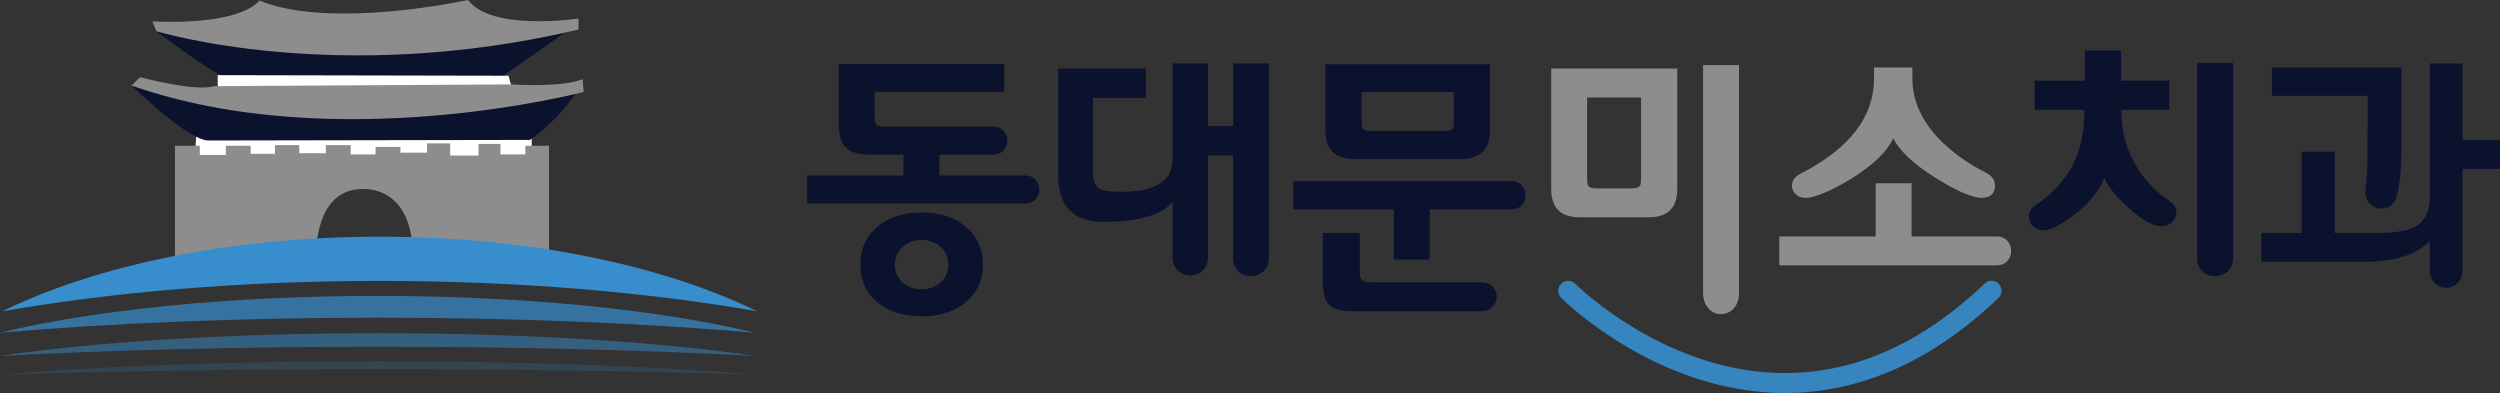<?xml version="1.0" encoding="utf-8"?>
<!-- Generator: Adobe Illustrator 16.0.0, SVG Export Plug-In . SVG Version: 6.00 Build 0)  -->
<!DOCTYPE svg PUBLIC "-//W3C//DTD SVG 1.1//EN" "http://www.w3.org/Graphics/SVG/1.1/DTD/svg11.dtd">
<svg version="1.1" id="레이어_1" xmlns="http://www.w3.org/2000/svg" xmlns:xlink="http://www.w3.org/1999/xlink" x="0px"
	 y="0px" width="406.019px" height="63.853px" viewBox="0 0 406.019 63.853" enable-background="new 0 0 406.019 63.853"
	 xml:space="preserve">
<rect x="0" y="0" width="406.019" height="63.853" fill="#333333" stroke="none"/>
<path fill="#0B122D" d="M25.408,5.07c0,0,8.356,6.385,11.362,7.605c3.005,1.222,44.416,0,44.416,0L92.079,5.07
	C92.079,5.07,31.606,4.131,25.408,5.07z"/>
<polygon fill="#FFFFFF" points="86.35,21.879 86.35,24.32 86.35,26.291 31.606,26.104 31.887,21.784 "/>
<path fill="#8D8D8D" d="M24.751,3.475l0.657,1.596c0,0,29.39,9.015,68.547-0.281V3.004c0,0-14.084,2.16-17.934-3.004
	c0,0-22.255,4.882-33.899,0.093C42.122,0.093,39.587,4.131,24.751,3.475z"/>
<path fill="#0B122D" d="M21.37,13.897c0,0,8.733,8.545,12.301,8.92l52.397-0.094c0,0,4.507-3.006,7.7-7.981
	C93.769,14.742,38.46,18.217,21.37,13.897z"/>
<path fill="#8D8D8D" d="M85.317,23.663v1.408H81.28v-1.69h-3.568v1.878H73.11v-1.972h-3.756v1.502h-4.32v-0.938h-4.037v1.221h-4.038
	v-1.502h-4.038v1.314h-4.319v-1.314h-3.944v1.407h-3.943v-1.313h-4.038v1.503h-4.226v-1.503h-4.037v18.028l22.93-0.035
	c0.002-0.02,0.003-0.039,0.005-0.059h-0.024c0,0-0.375-10.893,7.512-10.893c0,0,8.2-0.814,8.2,10.893h-0.222
	c0.002,0.013,0.005,0.022,0.007,0.034l22.344-0.033V23.663H85.317z"/>
<polygon fill="#FFFFFF" points="35.361,12.206 82.595,12.3 83.064,14.085 35.361,14.647 "/>
<path fill="#8D8D8D" d="M21.37,13.897l1.362-1.362c0,0,8.874,2.395,12.067,1.455l48.265-0.282c0,0,8.169,0.564,11.549-0.845
	l0.188,2.066C94.801,14.93,54.611,25.541,21.37,13.897z"/>
<path opacity="0.7" fill-rule="evenodd" clip-rule="evenodd" fill="#388DCD" d="M122.589,54.029
	c-15.23-3.677-37.051-5.97-61.292-5.97c-24.242,0-46.077,2.293-61.297,5.97c18.059-1.543,38.986-2.437,61.297-2.437
	C83.606,51.593,104.535,52.486,122.589,54.029L122.589,54.029z"/>
<path opacity="0.5" fill-rule="evenodd" clip-rule="evenodd" fill="#388DCD" d="M122.589,57.807
	c-15.23-2.264-37.051-3.691-61.292-3.691c-24.242,0-46.077,1.428-61.297,3.691c18.059-0.952,38.986-1.5,61.297-1.5
	C83.606,56.307,104.535,56.854,122.589,57.807L122.589,57.807z"/>
<path opacity="0.2" fill-rule="evenodd" clip-rule="evenodd" fill="#388DCD" d="M122.589,60.85
	c-15.23-1.342-37.051-2.178-61.292-2.178C37.055,58.672,15.22,59.508,0,60.85c18.059-0.563,38.986-0.894,61.297-0.894
	C83.606,59.956,104.535,60.287,122.589,60.85L122.589,60.85z"/>
<path fill-rule="evenodd" clip-rule="evenodd" fill="#388DCD" d="M122.964,50.554c-15.23-7.44-37.051-12.112-61.293-12.112
	c-24.241,0-46.076,4.672-61.296,12.112c18.06-3.143,38.987-4.932,61.296-4.932C83.982,45.622,104.909,47.411,122.964,50.554
	L122.964,50.554z"/>
<path fill="#0B122D" d="M131.084,33.053v-4.559h15.65v-3.376h-5.567c-1.754,0-3.018-0.387-3.792-1.162
	c-0.774-0.772-1.162-2.038-1.162-3.792v-9.773h26.873v4.514h-21.042v4.253c0,0.643,0.146,1.051,0.438,1.227
	c0.205,0.117,0.526,0.176,0.965,0.176h17.711c0.789,0,1.395,0.227,1.819,0.679c0.423,0.454,0.636,0.987,0.636,1.601
	s-0.212,1.146-0.636,1.601c-0.424,0.453-1.03,0.679-1.819,0.679h-8.593v3.376h13.809c0.759,0,1.351,0.226,1.776,0.68
	c0.422,0.453,0.635,0.987,0.635,1.6c0,0.613-0.212,1.148-0.635,1.601c-0.425,0.453-1.017,0.679-1.776,0.679H131.084z
	 M159.624,42.961c0,2.542-0.92,4.581-2.762,6.116c-1.841,1.534-4.238,2.3-7.189,2.3s-5.348-0.766-7.189-2.3
	c-1.841-1.535-2.762-3.574-2.762-6.116c0-2.513,0.92-4.552,2.762-6.116c1.841-1.563,4.238-2.345,7.189-2.345
	s5.348,0.782,7.189,2.345C158.703,38.409,159.624,40.448,159.624,42.961z M154.012,42.961c0-1.169-0.424-2.127-1.271-2.871
	c-0.848-0.746-1.871-1.118-3.069-1.118c-1.198,0-2.222,0.372-3.069,1.118c-0.848,0.744-1.271,1.702-1.271,2.871
	c0,1.197,0.423,2.17,1.271,2.914c0.847,0.747,1.871,1.118,3.069,1.118c1.198,0,2.221-0.371,3.069-1.118
	C153.588,45.131,154.012,44.158,154.012,42.961z"/>
<path fill="#0B122D" d="M190.44,32.791c-0.672,0.759-1.489,1.357-2.454,1.797c-2.163,0.964-5.085,1.445-8.767,1.445
	c-4.91,0-7.366-2.541-7.366-7.627V11.134h14.248v4.779h-8.592v12.361c0,1.696,0.805,2.616,2.41,2.763
	c2.456,0.233,4.575,0.116,6.357-0.351c1.578-0.439,2.69-1.097,3.333-1.973c0.556-0.788,0.832-1.974,0.832-3.552V10.301h5.744v10.171
	h4.078V10.301h5.792v31.563c0,0.937-0.285,1.665-0.855,2.193c-0.568,0.525-1.25,0.789-2.042,0.789c-0.791,0-1.447-0.249-1.973-0.746
	c-0.615-0.556-0.922-1.3-0.922-2.236V25.25h-4.078v16.483c0,0.935-0.284,1.666-0.855,2.191c-0.568,0.527-1.234,0.79-1.994,0.79
	c-0.788,0-1.445-0.25-1.973-0.747c-0.614-0.554-0.922-1.3-0.922-2.234V32.791z"/>
<path fill="#0B122D" d="M226.361,42.173v-8.155h-16.318v-4.604h35.311c0.76,0,1.35,0.229,1.773,0.679
	c0.426,0.455,0.635,1.003,0.635,1.646c0,0.614-0.209,1.146-0.635,1.6c-0.424,0.454-1.014,0.68-1.773,0.68h-13.158v8.155H226.361z
	 M240.574,45.854c0.789,0,1.4,0.226,1.842,0.679c0.438,0.453,0.656,0.986,0.656,1.601c0,0.642-0.227,1.205-0.68,1.688
	c-0.453,0.481-1.061,0.723-1.818,0.723h-20.922c-1.785,0-3.035-0.344-3.752-1.029c-0.717-0.688-1.074-1.951-1.074-3.792v-7.891h6.01
	v6.487c0,1.024,0.512,1.535,1.535,1.535H240.574z M237.285,25.819h-17.371c-3.1,0-4.65-1.562-4.65-4.69V10.433h26.711v10.696
	C241.974,24.258,240.412,25.819,237.285,25.819z M236.097,19.856v-4.909H221.14v4.909c0,0.674,0.109,1.074,0.33,1.207
	s0.563,0.196,1.033,0.196h12.189c0.732,0,1.17-0.161,1.318-0.48C236.07,20.603,236.097,20.297,236.097,19.856z"/>
<path fill="#8D8D8D" d="M251.927,30.687c0,3.068,1.535,4.602,4.604,4.602h11.268c3.066,0,4.602-1.533,4.602-4.602V11.134h-20.473
	V30.687z M257.759,15.825h8.766v13.282c0,0.438-0.043,0.76-0.129,0.965c-0.178,0.352-0.631,0.526-1.359,0.526h-5.789
	c-0.582,0-0.979-0.095-1.184-0.286c-0.203-0.189-0.305-0.592-0.305-1.205V15.825z"/>
<path fill="#8D8D8D" d="M276.595,10.565v36.903c0,1.131,0.309,2.022,0.922,2.673c0.525,0.582,1.184,0.874,1.971,0.874
	c0.82,0,1.516-0.309,2.084-0.927c0.57-0.615,0.855-1.489,0.855-2.62V10.565H276.595z"/>
<path fill="#8D8D8D" d="M288.97,43.092v-4.69h15.65v-8.637h5.832v8.637h13.809c0.73,0,1.309,0.233,1.73,0.701
	c0.424,0.47,0.635,1.023,0.635,1.667c0,0.643-0.211,1.191-0.635,1.644c-0.422,0.453-1,0.679-1.73,0.679H288.97z M322.55,28.056
	c0.965,0.469,1.447,1.169,1.447,2.105c0,1.313-0.746,1.971-2.236,1.971c-0.234,0-0.467-0.027-0.699-0.086
	c-1.521-0.265-3.785-1.329-6.795-3.202c-3.508-2.22-5.773-4.354-6.795-6.398c-0.938,2.103-3.113,4.237-6.533,6.398
	c-2.924,1.813-5.275,2.895-7.059,3.244c-0.203,0.031-0.41,0.044-0.615,0.044c-0.672,0-1.213-0.189-1.619-0.569
	c-0.41-0.38-0.615-0.846-0.615-1.401c0-0.849,0.453-1.492,1.359-1.93c7.979-4.091,11.969-9.249,11.969-15.476v-1.797h6.227v1.797
	c0,3.625,1.533,6.984,4.6,10.083C317.203,24.854,319.66,26.595,322.55,28.056z"/>
<path fill="#0B122D" d="M352.363,32.659c0.729,0.496,1.094,1.109,1.094,1.841c0,0.585-0.227,1.104-0.678,1.556
	c-0.455,0.453-1.018,0.681-1.689,0.681c-1.432,0-3.229-0.994-5.393-2.981c-2.016-1.813-3.33-3.435-3.945-4.866
	c-0.582,1.606-1.781,3.243-3.594,4.909c-1.668,1.521-3.363,2.645-5.084,3.377c-0.41,0.146-0.805,0.217-1.186,0.217
	c-0.672,0-1.234-0.217-1.688-0.655c-0.453-0.439-0.678-0.949-0.678-1.535c0-0.79,0.406-1.461,1.227-2.016
	c5.172-3.421,7.76-8.389,7.76-14.907v-0.438h-8.066v-4.734h8.154V8.197h5.875v4.909h7.846v4.734h-7.76v0.438
	c0,2.777,0.643,5.409,1.93,7.892C347.861,28.771,349.82,30.934,352.363,32.659z M362.664,41.864c0,0.937-0.293,1.665-0.877,2.193
	c-0.584,0.525-1.271,0.789-2.061,0.789s-1.469-0.258-2.039-0.769c-0.568-0.511-0.854-1.25-0.854-2.214V10.213h5.83V41.864z"/>
<path fill="#0B122D" d="M383.923,42.522h-16.658v-4.69h6.533V24.638h5.393v13.194h6.971c2.863,0,4.908-0.351,6.137-1.052
	c1.549-0.877,2.324-2.47,2.324-4.778V10.301h5.303v12.451h6.094v4.689h-6.094v16.352c0,0.936-0.262,1.66-0.787,2.172
	c-0.527,0.511-1.156,0.766-1.887,0.766c-0.699,0-1.314-0.255-1.84-0.766c-0.527-0.512-0.789-1.236-0.789-2.172v-4.646
	C392.4,41.398,388.835,42.522,383.923,42.522z M390.017,23.76c0,3.565-0.26,6.283-0.787,8.153c-0.381,1.316-1.213,1.974-2.5,1.974
	c-0.699,0-1.285-0.235-1.752-0.701c-0.557-0.526-0.832-1.214-0.832-2.063c0-0.203,0.012-0.406,0.041-0.612
	c0.205-1.403,0.309-3.332,0.309-5.787l0.043-9.162h-15.564v-4.603h21.043V23.76z"/>
<path fill="none" stroke="#3785BF" stroke-width="3.235" stroke-linecap="round" stroke-miterlimit="10" d="M254.693,47.227
	c0,0,33.432,33.702,68.752,0"/>
</svg>

